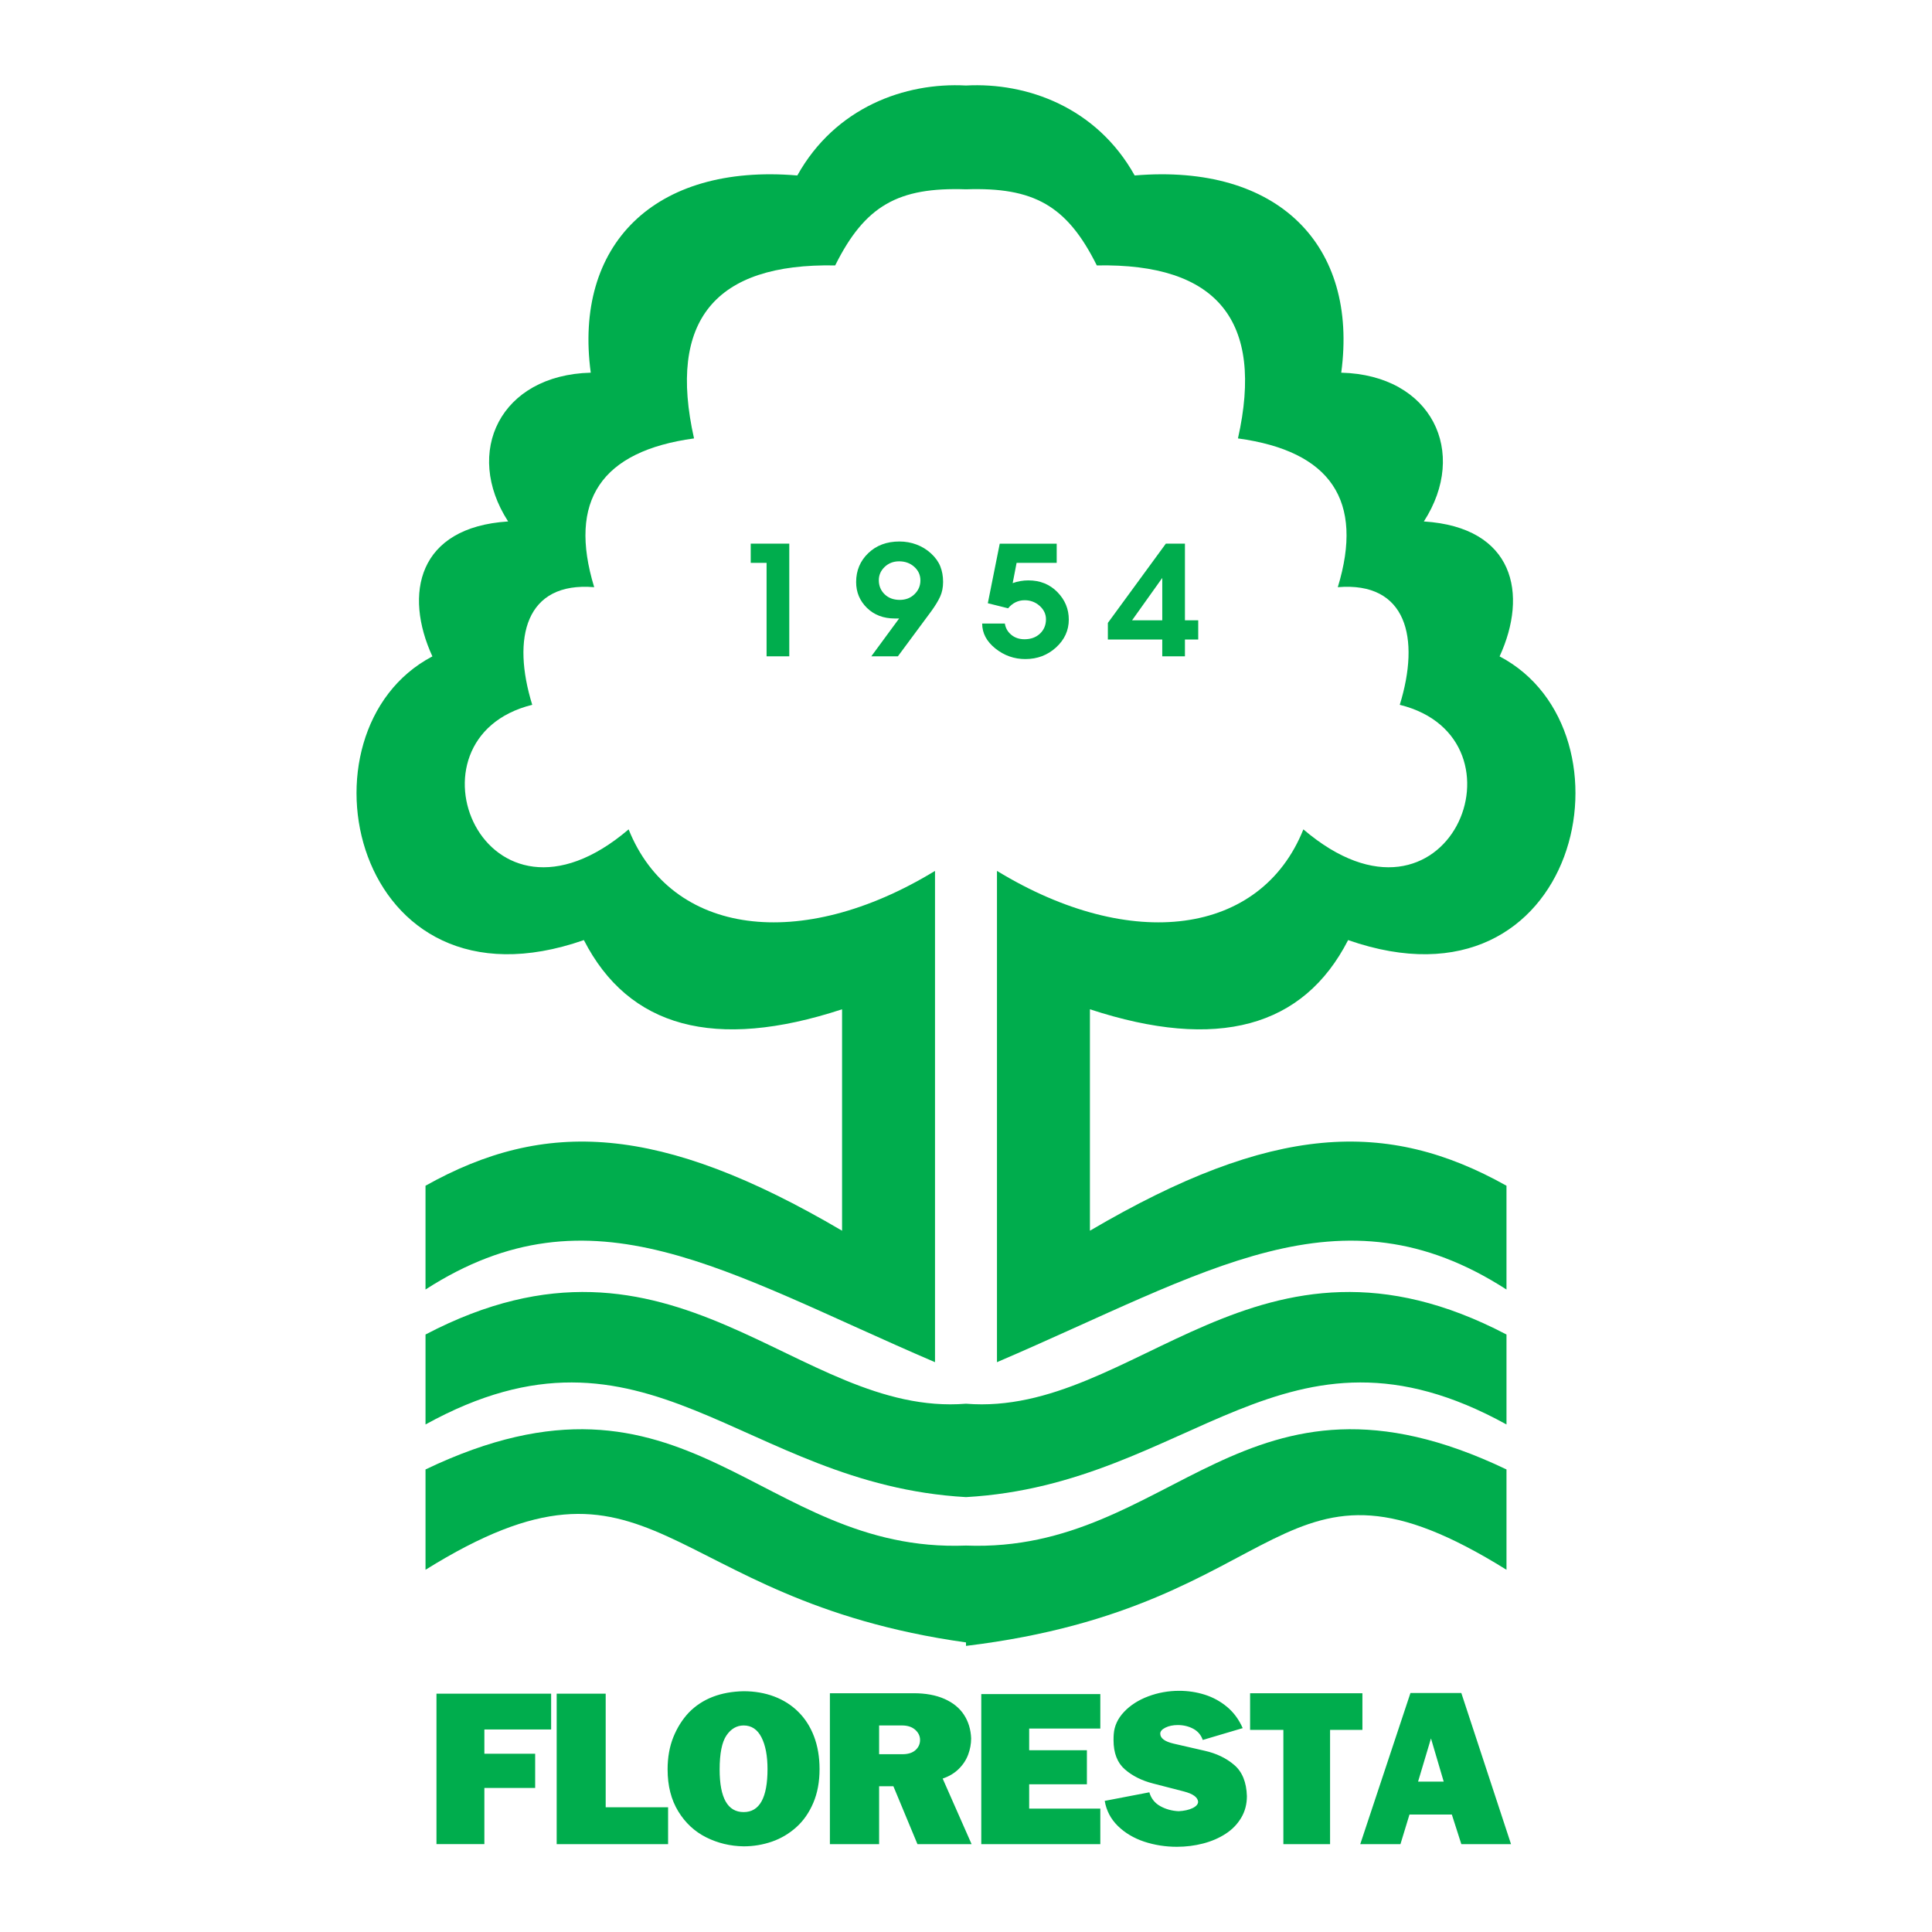 <?xml version="1.0" encoding="utf-8"?>
<!-- Generator: Adobe Illustrator 13.0.0, SVG Export Plug-In . SVG Version: 6.00 Build 14948)  -->
<!DOCTYPE svg PUBLIC "-//W3C//DTD SVG 1.0//EN" "http://www.w3.org/TR/2001/REC-SVG-20010904/DTD/svg10.dtd">
<svg version="1.0" id="Layer_1" xmlns="http://www.w3.org/2000/svg" xmlns:xlink="http://www.w3.org/1999/xlink" x="0px" y="0px"
	 width="192.756px" height="192.756px" viewBox="0 0 192.756 192.756" enable-background="new 0 0 192.756 192.756"
	 xml:space="preserve">
<g>
	<polygon fill-rule="evenodd" clip-rule="evenodd" fill="#FFFFFF" points="0,0 192.756,0 192.756,192.756 0,192.756 0,0 	"/>
	<path fill-rule="evenodd" clip-rule="evenodd" fill="#00AD4D" d="M93.287,86.889c-13.395,8.17-26.332,6.444-30.569-4.142
		c-14.425,12.312-23.126-9.089-9.617-12.427c-2.061-6.673-0.688-12.311,6.182-11.736c-2.633-8.629,0.688-13.577,9.96-14.843
		c-2.633-11.737,2.062-17.489,14.083-17.259c2.977-5.983,6.297-7.824,13.052-7.594V8.532c-6.082-0.33-13.037,2.172-16.83,8.975
		c-14.311-1.208-22.325,6.962-20.608,19.676c-9.045,0.23-12.708,7.939-8.243,14.843c-9.042,0.578-10.417,7.251-7.557,13.462
		c-14.197,7.45-8.014,36.389,15.113,28.305c4.465,8.715,13.052,11.074,25.76,6.904v22.092c-18.204-10.701-29.652-11.162-41.56-4.488
		v10.355c16.601-10.703,29.882-1.729,50.833,7.25V86.889L93.287,86.889z"/>
	<path fill-rule="evenodd" clip-rule="evenodd" fill="#00AD4D" d="M99.469,86.889c13.396,8.17,26.333,6.444,30.569-4.142
		c14.425,12.312,23.126-9.089,9.617-12.427c2.061-6.673,0.688-12.311-6.183-11.736c2.633-8.629-0.688-13.577-9.96-14.843
		c2.633-11.737-2.062-17.489-14.083-17.259c-2.977-5.983-6.297-7.824-13.052-7.594V8.532c6.082-0.33,13.037,2.172,16.83,8.975
		c14.311-1.208,22.325,6.962,20.608,19.676c9.045,0.23,12.708,7.939,8.243,14.843c9.041,0.578,10.417,7.251,7.557,13.462
		c14.196,7.45,8.014,36.389-15.113,28.305c-4.465,8.715-13.052,11.074-25.76,6.904v22.092c18.203-10.701,29.652-11.162,41.56-4.488
		v10.355c-16.601-10.703-29.883-1.729-50.834,7.25V86.889L99.469,86.889z"/>
	<path fill-rule="evenodd" clip-rule="evenodd" fill="#00AD4D" d="M42.454,133.145c24.882-13.039,37.041,8.258,53.924,6.904v9.318
		c-22.44-1.266-31.829-19.445-53.924-7.248V133.145L42.454,133.145z"/>
	<path fill-rule="evenodd" clip-rule="evenodd" fill="#00AD4D" d="M150.303,133.145c-24.882-13.039-37.041,8.258-53.925,6.904v9.318
		c22.44-1.266,31.829-19.445,53.925-7.248V133.145L150.303,133.145z"/>
	<path fill-rule="evenodd" clip-rule="evenodd" fill="#00AD4D" d="M42.454,146.607c26.218-12.543,33.202,8.398,53.924,7.594v9.664
		c-30.673-4.293-30.935-21.561-53.924-7.248V146.607L42.454,146.607z"/>
	<path fill-rule="evenodd" clip-rule="evenodd" fill="#00AD4D" d="M150.303,146.607c-26.218-12.543-33.202,8.398-53.925,7.594v10.01
		c32.733-3.949,30.936-21.906,53.925-7.594V146.607L150.303,146.607z"/>
	<path fill-rule="evenodd" clip-rule="evenodd" fill="#00AD4D" d="M43.547,183.99v-15.014h11.44v3.572h-6.661v2.422h5.067v3.414
		h-5.067v5.605H43.547L43.547,183.99z M55.54,183.99v-15.014h4.89v11.336h6.226v3.678H55.54L55.54,183.99z M71.799,176.545
		c0,2.834,0.8,4.248,2.397,4.248c1.585,0,2.379-1.43,2.379-4.287c0-1.324-0.201-2.383-0.603-3.17
		c-0.401-0.791-0.998-1.186-1.776-1.186c-0.689,0-1.265,0.332-1.717,0.994c-0.452,0.666-0.68,1.801-0.68,3.404V176.545
		L71.799,176.545z M66.606,176.545c0-1.199,0.191-2.277,0.572-3.227c0.383-0.949,0.902-1.771,1.549-2.459
		c1.337-1.369,3.162-2.08,5.469-2.125c1.103,0,2.121,0.178,3.05,0.527c0.928,0.352,1.732,0.863,2.406,1.535
		c0.677,0.67,1.199,1.49,1.564,2.451c0.365,0.963,0.551,2.053,0.551,3.258c0,1.27-0.209,2.393-0.626,3.369
		c-0.417,0.979-0.983,1.791-1.696,2.43s-1.522,1.119-2.423,1.434c-0.905,0.312-1.846,0.471-2.823,0.471
		c-1.331-0.018-2.577-0.316-3.731-0.891c-1.156-0.576-2.091-1.443-2.798-2.598s-1.063-2.549-1.063-4.172V176.545L66.606,176.545z
		 M82.799,168.934h8.369c1.181,0,2.202,0.188,3.053,0.562c0.854,0.377,1.507,0.904,1.951,1.582c0.443,0.676,0.686,1.467,0.719,2.365
		c0,0.547-0.099,1.086-0.297,1.615s-0.512,1.01-0.941,1.43c-0.429,0.424-0.965,0.746-1.603,0.959l2.886,6.543h-5.402l-2.4-5.775
		H87.71v5.775h-4.911V168.934L82.799,168.934z M87.71,172.15v2.869h2.325c0.563,0,0.998-0.137,1.301-0.41
		c0.306-0.273,0.458-0.613,0.458-1.016c0-0.387-0.162-0.727-0.482-1.012c-0.321-0.287-0.764-0.432-1.321-0.432H87.71L87.71,172.15z
		 M97.902,183.99V169.02h11.877v3.438h-7.098v2.166h5.759v3.393h-5.759v2.426h7.098v3.549H97.902L97.902,183.99z M110.219,179.674
		l4.452-0.855c0.174,0.611,0.536,1.07,1.088,1.379c0.552,0.307,1.165,0.477,1.84,0.506c0.551-0.029,1.013-0.131,1.381-0.307
		c0.369-0.178,0.555-0.393,0.555-0.637c-0.036-0.447-0.51-0.791-1.421-1.027c-0.91-0.236-1.933-0.5-3.064-0.791
		c-1.133-0.289-2.077-0.762-2.826-1.416s-1.126-1.625-1.126-2.912c0-0.258,0.009-0.463,0.021-0.607
		c0.06-0.812,0.404-1.555,1.03-2.215c0.627-0.662,1.433-1.18,2.412-1.547c0.98-0.367,2.011-0.553,3.084-0.553
		c0.887,0,1.747,0.131,2.567,0.391c0.824,0.262,1.567,0.672,2.227,1.225c0.659,0.555,1.175,1.26,1.546,2.107l-3.985,1.18
		c-0.173-0.498-0.494-0.873-0.949-1.117c-0.459-0.244-0.975-0.369-1.543-0.369c-0.477,0-0.891,0.086-1.231,0.254
		c-0.345,0.17-0.519,0.371-0.519,0.602c0,0.455,0.446,0.791,1.339,0.998c0.894,0.211,1.927,0.449,3.096,0.711
		s2.153,0.736,2.951,1.42c0.797,0.682,1.217,1.719,1.259,3.107c0,0.807-0.192,1.529-0.573,2.166
		c-0.38,0.637-0.898,1.172-1.552,1.592c-0.653,0.424-1.402,0.748-2.237,0.965c-0.84,0.219-1.715,0.33-2.626,0.33
		c-1.138,0-2.229-0.174-3.263-0.514c-1.034-0.346-1.908-0.865-2.618-1.559c-0.711-0.695-1.151-1.533-1.316-2.506H110.219
		L110.219,179.674z M128.042,183.99v-11.4h-3.32v-3.656h11.206v3.656h-3.227v11.4H128.042L128.042,183.99z M135.713,183.99
		l5.008-15.078h5.076l4.958,15.078h-4.958l-0.947-2.955h-4.226l-0.901,2.955H135.713L135.713,183.99z M144.04,177.754l-1.271-4.311
		l-1.288,4.311H144.04L144.04,177.754z"/>
	<path fill-rule="evenodd" clip-rule="evenodd" fill="#00AD4D" d="M76.483,56.156h-1.583v-1.917h3.846v11.241h-2.264V56.156
		L76.483,56.156z M89.705,61.707h-0.426c-1.134,0-2.062-0.352-2.781-1.055c-0.72-0.704-1.081-1.565-1.081-2.579
		c0-1.146,0.402-2.108,1.207-2.883c0.805-0.775,1.844-1.165,3.112-1.165c0.602,0,1.171,0.103,1.708,0.305
		c0.539,0.202,1.023,0.5,1.448,0.889c0.424,0.392,0.733,0.818,0.919,1.279c0.186,0.462,0.281,0.982,0.281,1.559
		c0,0.547-0.098,1.036-0.29,1.46c-0.193,0.425-0.489,0.913-0.886,1.46l-3.333,4.502h-2.652L89.705,61.707L89.705,61.707z
		 M87.681,57.889c0,0.557,0.192,1.026,0.577,1.399c0.384,0.376,0.891,0.563,1.514,0.563c0.587,0,1.081-0.189,1.469-0.569
		c0.392-0.379,0.588-0.84,0.588-1.377c0-0.536-0.205-0.988-0.612-1.352c-0.407-0.366-0.913-0.55-1.514-0.55
		c-0.565,0-1.048,0.186-1.437,0.555c-0.389,0.37-0.586,0.814-0.586,1.332V57.889L87.681,57.889z M105.427,56.156h-4.001
		l-0.391,2.021c0.511-0.182,1.034-0.272,1.564-0.272c1.167,0,2.134,0.389,2.894,1.164c0.761,0.775,1.141,1.691,1.141,2.747
		c0,1.075-0.423,2-1.267,2.775c-0.845,0.774-1.87,1.164-3.072,1.164c-1.109,0-2.106-0.352-2.984-1.053
		c-0.879-0.703-1.319-1.536-1.319-2.492h2.264c0.066,0.449,0.28,0.824,0.637,1.121c0.357,0.297,0.798,0.447,1.319,0.447
		c0.635,0,1.151-0.188,1.547-0.561c0.398-0.375,0.598-0.854,0.598-1.431c0-0.516-0.211-0.962-0.63-1.338
		c-0.421-0.375-0.92-0.563-1.499-0.563c-0.327,0-0.632,0.069-0.908,0.206c-0.278,0.136-0.526,0.338-0.741,0.599l-2.024-0.506
		l1.189-5.942h5.683L105.427,56.156L105.427,56.156z M116.317,54.239h1.904v7.65h1.326v1.917h-1.326v1.674h-2.263v-1.674h-5.426
		v-1.659L116.317,54.239L116.317,54.239z M115.959,57.66l-3.013,4.229h3.013V57.66L115.959,57.66z"/>
</g>
</svg>
